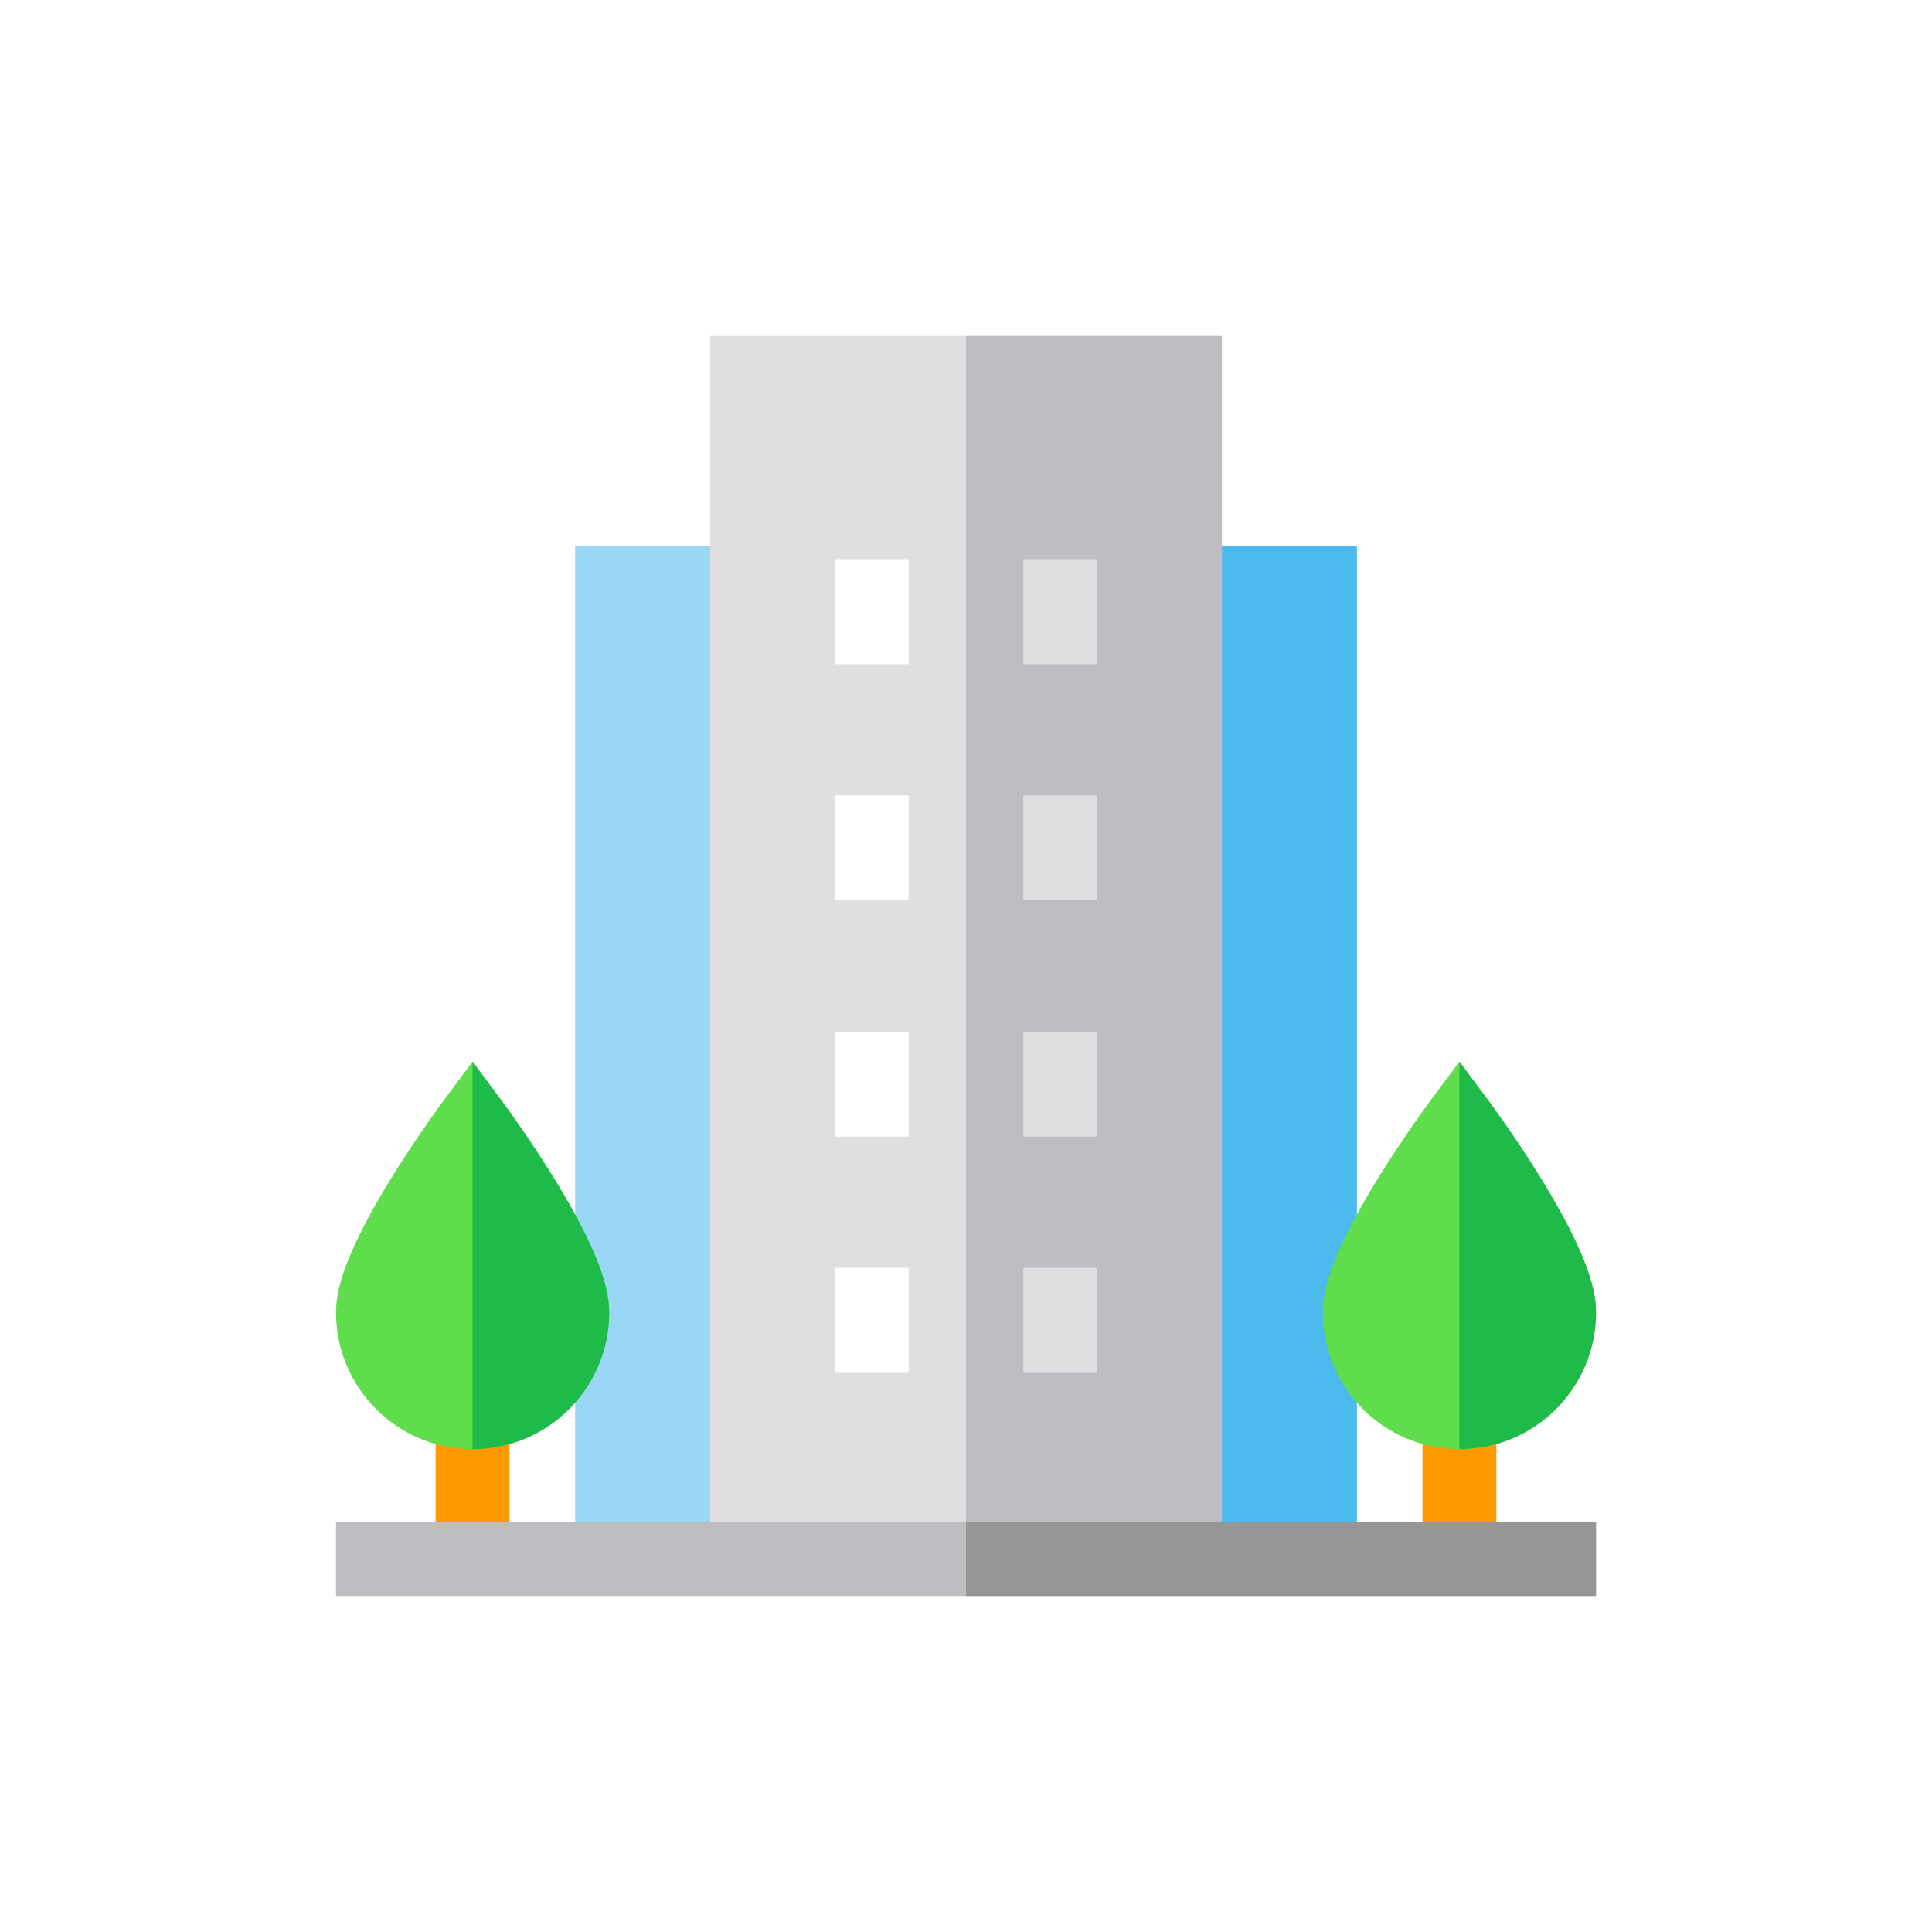 <?xml version="1.0" encoding="UTF-8"?> <svg xmlns="http://www.w3.org/2000/svg" width="92" height="92" viewBox="0 0 92 92" fill="none"> <g filter="url(#filter0_d)"> <path d="M64.612 22H27.389V69.5H64.612V22Z" fill="#98D8F5"></path> <path d="M64.612 22H46.139V69.5H64.612V22Z" fill="#4BBAED"></path> <path d="M58.184 12H33.816V69.5H58.184V12Z" fill="#DFDEE0"></path> <path d="M58.184 12H46V69.5H58.184V12Z" fill="#BEBDC2"></path> <path d="M24.262 61.492H20.746V69.5H24.262V61.492Z" fill="#FF9900"></path> <path d="M26.373 52.096C25.16 50.13 23.965 48.518 23.915 48.451L22.504 46.554L21.093 48.451C21.043 48.519 19.847 50.13 18.635 52.096C16.273 55.924 16 57.586 16 58.503C16 62.09 18.918 65.007 22.504 65.007C26.09 65.007 29.008 62.09 29.008 58.503C29.008 57.586 28.735 55.924 26.373 52.096Z" fill="#60DD4D"></path> <path d="M26.373 52.096C25.16 50.13 23.965 48.518 23.915 48.451L22.504 46.554V65.007C26.09 65.007 29.008 62.09 29.008 58.503C29.008 57.586 28.735 55.924 26.373 52.096Z" fill="#1EBA4A"></path> <path d="M71.254 61.492H67.738V69.5H71.254V61.492Z" fill="#FF9900"></path> <path d="M73.365 52.096C72.153 50.13 70.957 48.518 70.907 48.451L69.496 46.554L68.085 48.451C68.035 48.519 66.84 50.13 65.627 52.096C63.265 55.924 62.992 57.586 62.992 58.503C62.992 62.09 65.91 65.007 69.496 65.007C73.082 65.007 76 62.09 76 58.503C76 57.586 75.727 55.924 73.365 52.096Z" fill="#60DD4D"></path> <path d="M73.365 52.096C72.153 50.13 70.957 48.518 70.907 48.451L69.496 46.554V65.007C73.082 65.007 76 62.09 76 58.503C76 57.586 75.727 55.924 73.365 52.096Z" fill="#1EBA4A"></path> <path d="M43.266 56.375H39.751V61.375H43.266V56.375Z" fill="white"></path> <path d="M52.249 56.375H48.734V61.375H52.249V56.375Z" fill="#DFDEE0"></path> <path d="M43.266 45.125H39.751V50.125H43.266V45.125Z" fill="white"></path> <path d="M52.249 45.125H48.734V50.125H52.249V45.125Z" fill="#DFDEE0"></path> <path d="M43.266 33.875H39.751V38.875H43.266V33.875Z" fill="white"></path> <path d="M52.249 33.875H48.734V38.875H52.249V33.875Z" fill="#DFDEE0"></path> <path d="M43.266 22.625H39.751V27.625H43.266V22.625Z" fill="white"></path> <path d="M52.249 22.625H48.734V27.625H52.249V22.625Z" fill="#DFDEE0"></path> <path d="M76 68.484H16V72H76V68.484Z" fill="#BEBDC2"></path> <path d="M76 68.484H46V72H76V68.484Z" fill="#969696"></path> </g> <defs> <filter id="filter0_d" x="0" y="0" width="92" height="92" filterUnits="userSpaceOnUse" color-interpolation-filters="sRGB"> <feFlood flood-opacity="0" result="BackgroundImageFix"></feFlood> <feColorMatrix in="SourceAlpha" type="matrix" values="0 0 0 0 0 0 0 0 0 0 0 0 0 0 0 0 0 0 127 0"></feColorMatrix> <feOffset dy="4"></feOffset> <feGaussianBlur stdDeviation="8"></feGaussianBlur> <feColorMatrix type="matrix" values="0 0 0 0 0 0 0 0 0 0 0 0 0 0 0 0 0 0 0.2 0"></feColorMatrix> <feBlend mode="normal" in2="BackgroundImageFix" result="effect1_dropShadow"></feBlend> <feBlend mode="normal" in="SourceGraphic" in2="effect1_dropShadow" result="shape"></feBlend> </filter> </defs> </svg> 